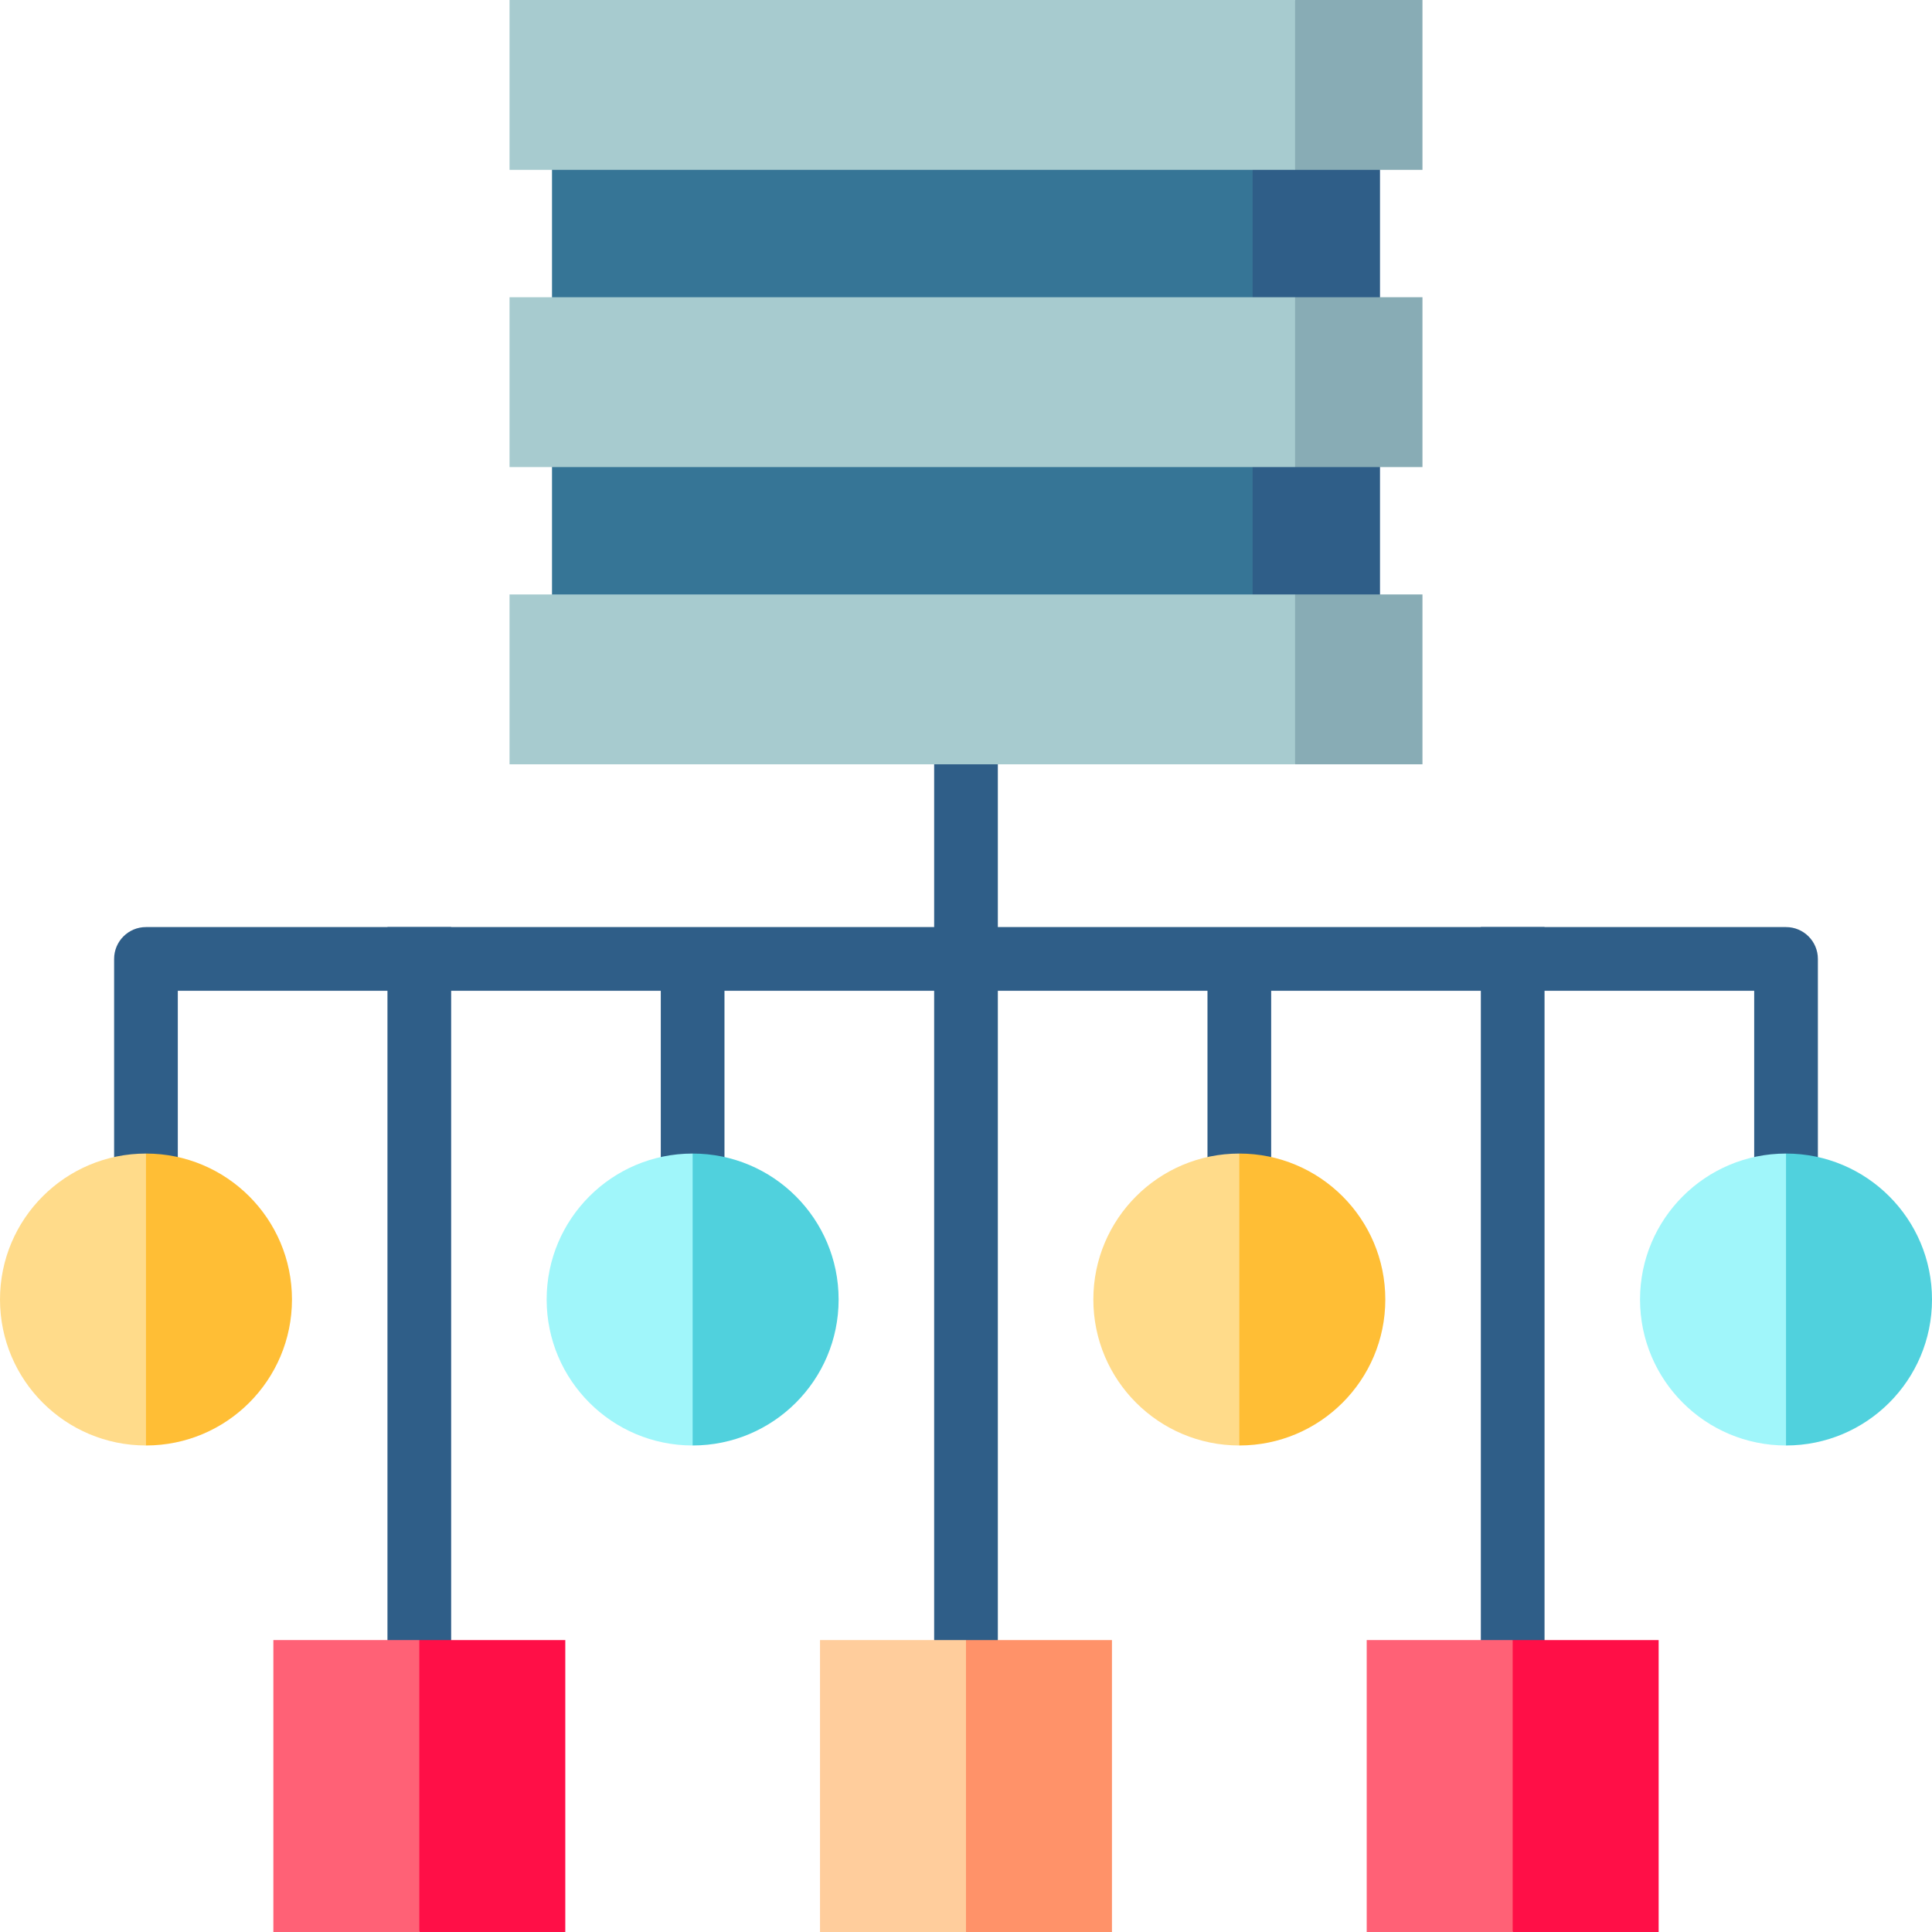 <?xml version="1.0" encoding="iso-8859-1"?>
<!-- Uploaded to: SVG Repo, www.svgrepo.com, Generator: SVG Repo Mixer Tools -->
<svg version="1.1" id="Layer_1" xmlns="http://www.w3.org/2000/svg" xmlns:xlink="http://www.w3.org/1999/xlink" 
	 viewBox="0 0 512 512" xml:space="preserve">
<g>
	<rect x="102.681" y="245.681" style="fill:#2F5E88;" width="16.879" height="208.648"/>
	<rect x="247.56" y="194.11" style="fill:#2F5E88;" width="16.879" height="260.22"/>
	<rect x="392.44" y="245.681" style="fill:#2F5E88;" width="16.879" height="208.648"/>
	<rect x="319.994" y="254.121" style="fill:#2F5E88;" width="16.879" height="90.258"/>
	<rect x="175.115" y="254.121" style="fill:#2F5E88;" width="16.879" height="90.258"/>
	<path style="fill:#2F5E88;" d="M481.758,352.819h-16.879v-90.255H47.121v90.255H30.242v-98.694c0-4.661,3.779-8.44,8.44-8.44
		h434.637c4.662,0,8.44,3.779,8.44,8.44V352.819z"/>
	<rect x="309.451" y="22.505" style="fill:#2F5E88;" width="56.264" height="157.538"/>
</g>
<rect x="146.286" y="22.505" style="fill:#367596;" width="185.67" height="157.538"/>
<polygon style="fill:#88ACB5;" points="343.209,157.538 320.703,180.044 343.209,202.549 376.967,202.549 376.967,157.538 "/>
<rect x="135.033" y="157.538" style="fill:#A7CBCF;" width="208.176" height="45.011"/>
<polygon style="fill:#88ACB5;" points="343.209,0 320.703,22.505 343.209,45.011 376.967,45.011 376.967,0 "/>
<rect x="135.033" style="fill:#A7CBCF;" width="208.176" height="45.011"/>
<polygon style="fill:#88ACB5;" points="343.209,78.769 320.703,101.275 343.209,123.78 376.967,123.78 376.967,78.769 "/>
<rect x="135.033" y="78.769" style="fill:#A7CBCF;" width="208.176" height="45.011"/>
<path style="fill:#FFBE35;" d="M38.687,305.703l-22.505,38.676l22.505,38.687c21.369,0,38.687-17.318,38.687-38.687
	C77.374,323.021,60.056,305.703,38.687,305.703z"/>
<path style="fill:#FFDB8A;" d="M38.687,305.703v77.363C17.318,383.066,0,365.748,0,344.379C0,323.021,17.318,305.703,38.687,305.703
	z"/>
<polygon style="fill:#FF0F47;" points="149.808,434.637 149.808,512 111.121,512 93.544,473.319 111.121,434.637 "/>
<rect x="72.445" y="434.637" style="fill:#FF6176;" width="38.676" height="77.363"/>
<path style="fill:#50D1DD;" d="M183.555,305.703l-22.505,38.676l22.505,38.687c21.369,0,38.687-17.318,38.687-38.687
	C222.242,323.021,204.924,305.703,183.555,305.703z"/>
<path style="fill:#A0F6FA;" d="M183.555,305.703v77.363c-21.369,0-38.687-17.318-38.687-38.687
	C144.868,323.021,162.186,305.703,183.555,305.703z"/>
<path style="fill:#FFBE35;" d="M328.434,305.703l-22.505,38.676l22.505,38.687c21.369,0,38.687-17.318,38.687-38.687
	C367.121,323.021,349.803,305.703,328.434,305.703z"/>
<path style="fill:#FFDB8A;" d="M328.434,305.703v77.363c-21.369,0-38.687-17.318-38.687-38.687
	C289.747,323.021,307.065,305.703,328.434,305.703z"/>
<path style="fill:#50D1DD;" d="M473.313,305.703l-22.505,38.676l22.505,38.687c21.369,0,38.687-17.318,38.687-38.687
	C512,323.021,494.682,305.703,473.313,305.703z"/>
<path style="fill:#A0F6FA;" d="M473.313,305.703v77.363c-21.369,0-38.687-17.318-38.687-38.687
	C434.626,323.021,451.944,305.703,473.313,305.703z"/>
<polygon style="fill:#FF9269;" points="294.681,434.637 294.681,512 256,512 238.418,473.319 256,434.637 "/>
<rect x="217.313" y="434.637" style="fill:#FFCD9C;" width="38.681" height="77.363"/>
<polygon style="fill:#FF0F47;" points="439.56,434.637 439.56,512 400.879,512 383.297,473.319 400.879,434.637 "/>
<rect x="362.192" y="434.637" style="fill:#FF6176;" width="38.681" height="77.363"/>
</svg>